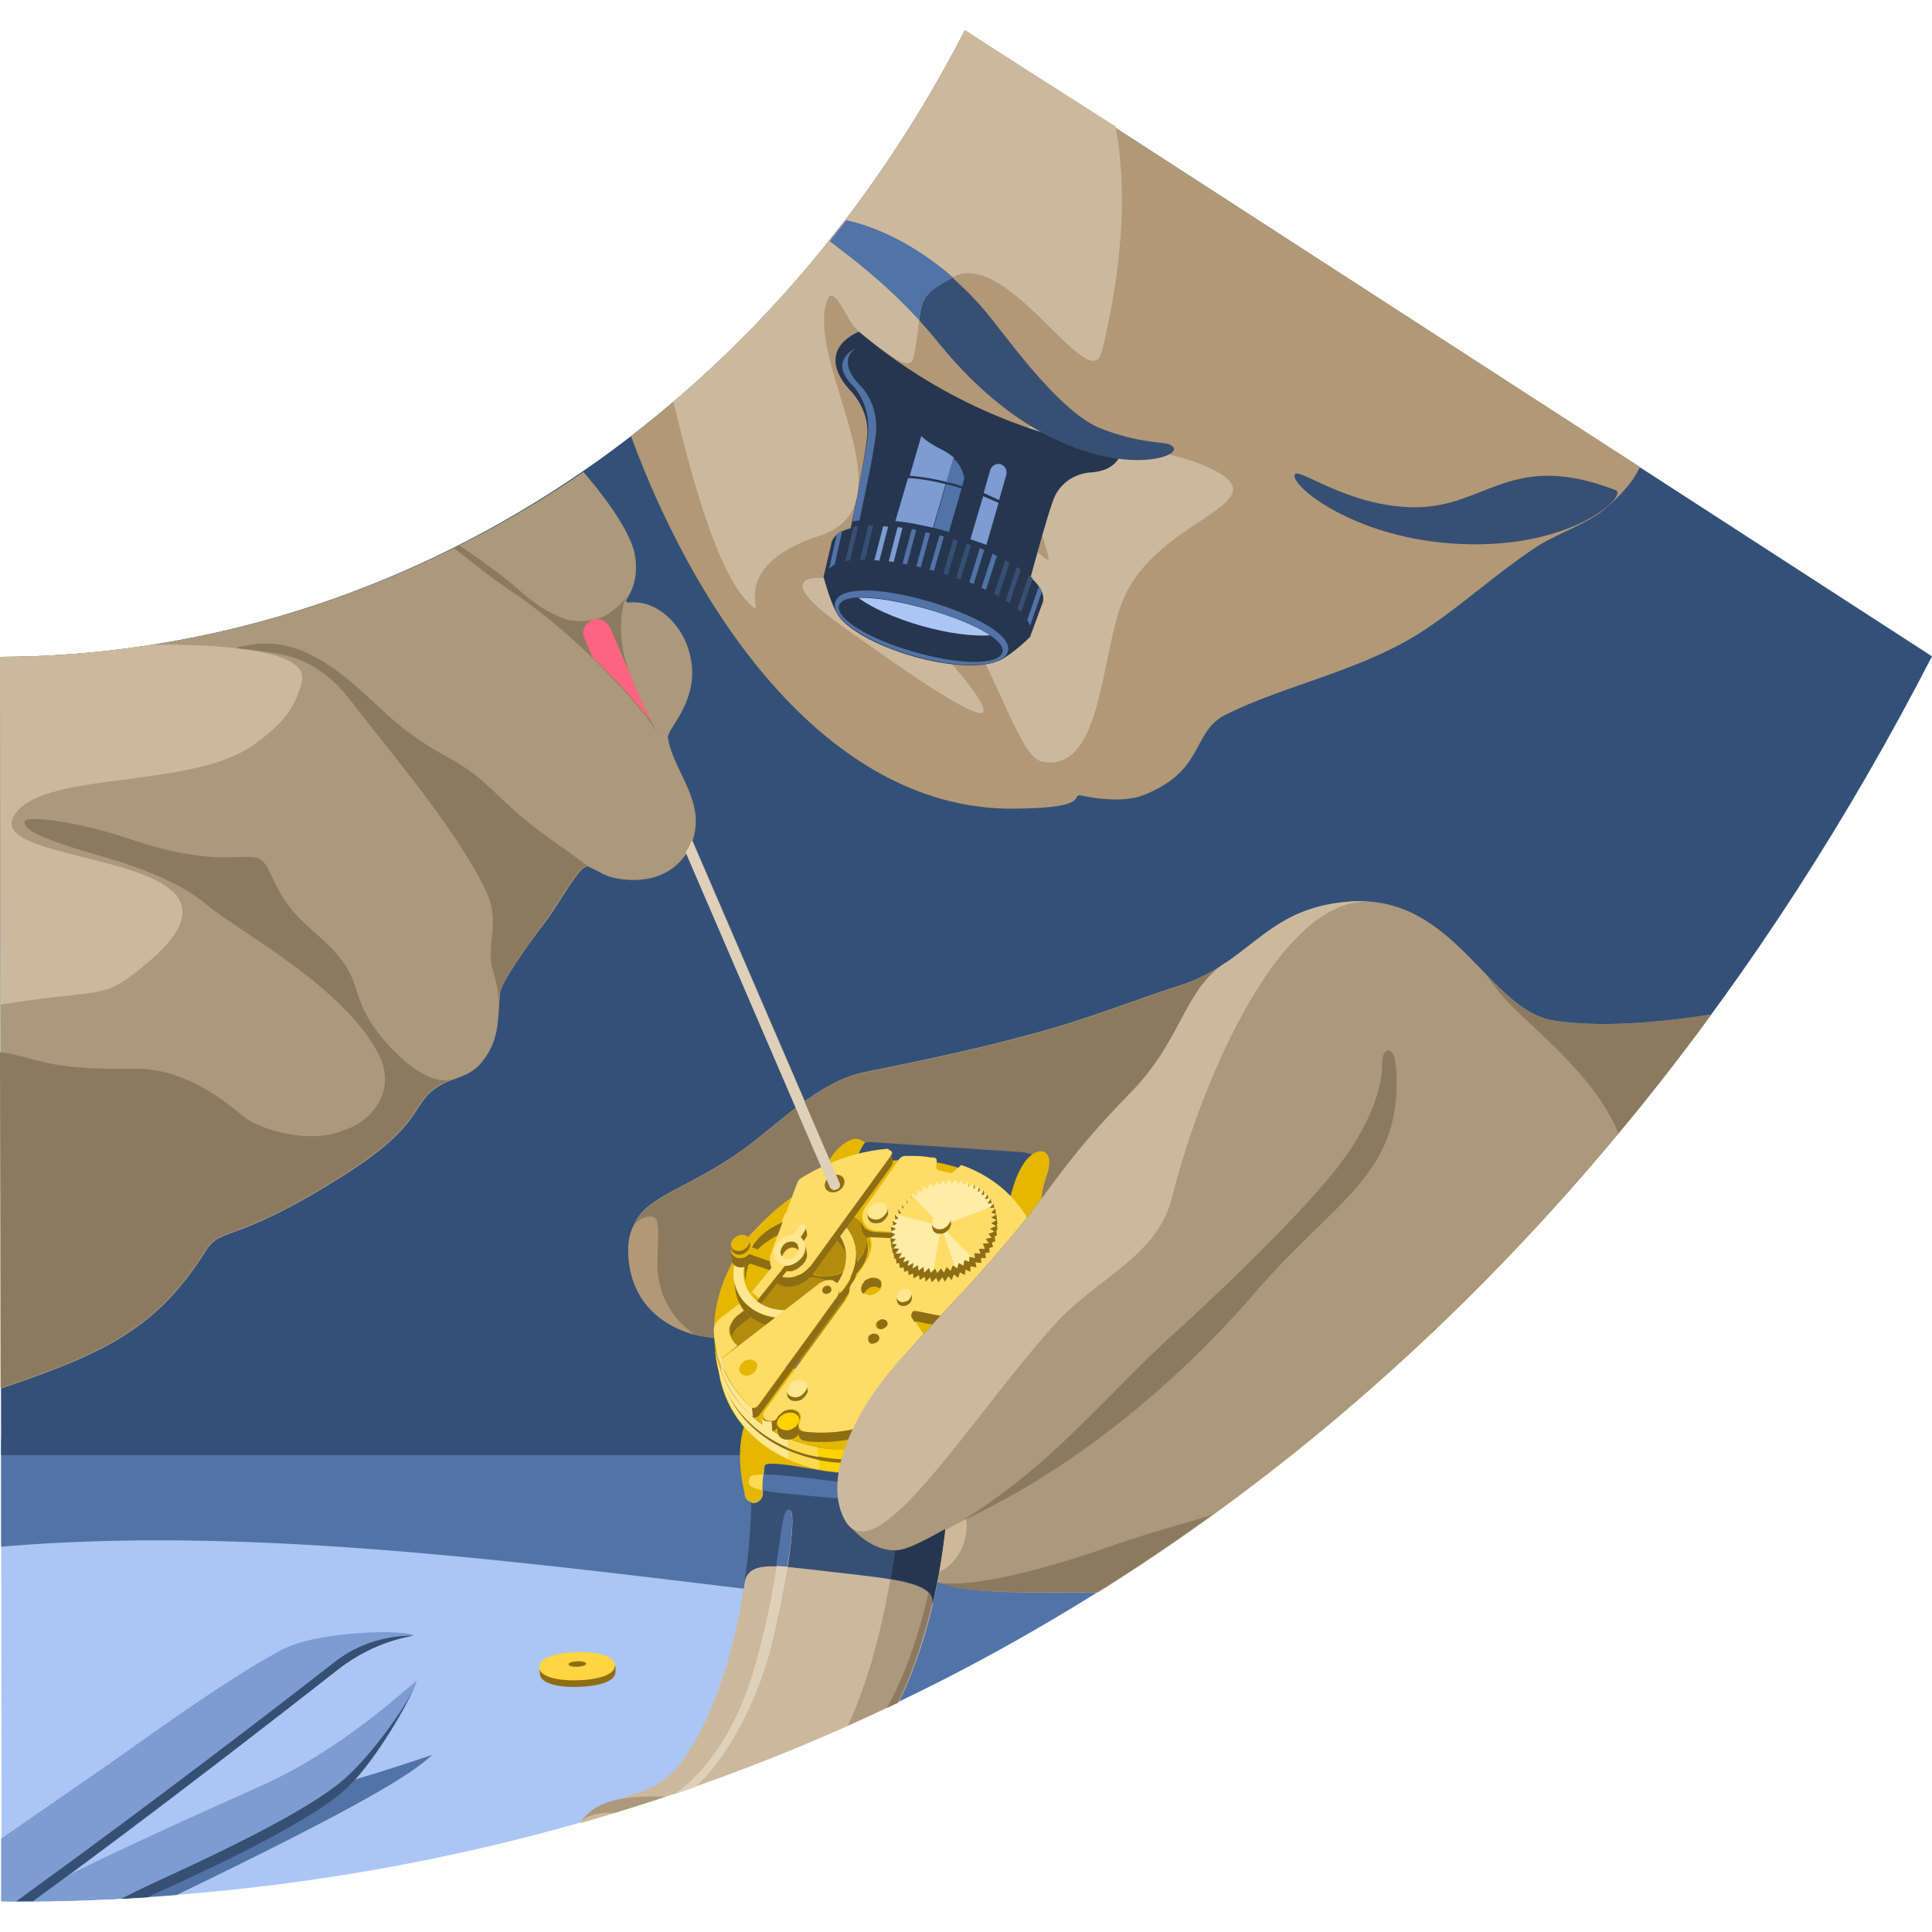 <?xml version="1.0" encoding="UTF-8"?> <svg xmlns="http://www.w3.org/2000/svg" xmlns:xlink="http://www.w3.org/1999/xlink" xmlns:v="https://vecta.io/nano" viewBox="0 0 350 350"><style><![CDATA[.k{enable-background:new}.l{fill:#8d6e15}.m{fill:#5273a6}.n{fill:#384f74}.o{fill:#ccb99d}.p{fill:#e5b700}.q{fill:#ffdc68}.r{fill:#7c9cd2}.s{fill:#ffe790}.t{fill:#ac987a}.u{fill:#b19877}.v{fill:#8b7a60}.w{fill:#cfb89a}.x{fill:#26364f}.y{fill:#7c6f5e}]]></style><path d="M236.4 261.6H.2l.1 82.9c88.6.1 169.5-28.9 236.1-82.9z" fill="#abc6f5"></path><path d="M.2 263.8v16.4c49.1-4.2 102.6 4 155.5 10.1-4.4 3.6-6.9 7.2-10.3 11.8-5.3 7.1-10.9 14-16.9 20.5 16.9-6.1 33.4-13.4 49.2-21.9 17.8-9.6 35-20.7 51.3-33.3l.1-.1a206.26 206.26 0 0 0 7.3-5.8c.1-.1.2-.1.2-.2 1.2-1 2.4-1.9 3.5-2.9L.2 260.7v3.1z" class="m"></path><path d="M350 118.9L174.8 5.5C137.4 78.1 69.7 118.8 0 119l.2 144.6h233.7c46.2-36.8 85.6-85.5 116.1-144.7z" fill="#335078"></path><path d="M281.6 184.9c-11.9-1.7-17.9-22.7-36.6-21.6-15.9 1-18.1 11-31.5 15.3-15 4.8-19.6 8.2-56.8 15.6-8.4 1.7-15.8 9.5-21.9 13.9-13.6 9.8-22.1 8.3-20.7 21 1.1 10.5 15.9 21.6 40.3 4 1.7-1.2 13.4 8.4 10.1 11.9-11.9 12.5-17.8 29-6.7 34.7 4.9 2.5 7.2.5 11.5-1.5 1.9-.9-1.9 7.9.3 8.4 3.7.9 5.2 2.2 25.5 1.9h3.8c42-26.3 79.5-61.5 111.1-104.7-10.5 1.6-20.3 2.3-28.4 1.1z" class="t"></path><path d="M183.7 146.5c15.4-.1 9.4-3 12.6-2.3 2.7.6 7.6 1.1 10.7-.1 11.4-4.4 8.8-11.5 15-14.6 10.9-5.5 25.1-8 36.4-15.6 7-4.7 12.3-9.7 19.6-14.6 3.5-2.4 9.3-4.3 12.5-6.9 3.7-3.1 5.5-5.5 6.6-7.8L174.8 5.5c-15.6 30.3-36.4 55-60.5 73.5 12.9 35 37.2 67.8 69.4 67.5z" class="u"></path><path d="M203.4 108.8c6-14.9 28.9-17.5 16.2-23.8-7.1-3.5-16.4-3.9-31.1-7.7-5.1-1.3-3.5 6.5-1.4 13.8l2.8 9.6c.7 3-4.8-4.8-9.2-5.8-6.7-1.5-14.5 3-10.6 9.6 12.1 20.4 14.5 32.7 18.8 33.5 10.8 1.9 10.4-19 14.5-29.2z" class="o"></path><path d="M292.7 88.8c2.4.9-8.4 11.4-30.4 9.6-17.1-1.4-27.8-9.9-27.8-12.2s9.2 5.7 22 5.7c12.9-.1 17.3-10.4 36.2-3.1z" class="n"></path><path d="M178.1 129c-1.3 1.8-17.9-10.2-23.2-13.9s-10.6-7.7-9.3-9.6c1.3-1.8 9.5-.6 14.8 3.1 5.4 3.7 19 18.6 17.7 20.4z" class="o"></path><path d="M229.1 232.6c-5.7 6.6-26.8 30.1-55.1 43.1-3.8 1.7-2.3-1.9-.6-3.7 8.4-8.9 38.9-33 42.9-39.1 2.2-3.4 17.3-9.2 25.2-18.5 5.9-7 9-16.2 8.9-21.9 0-2.6 2.2-3.3 2.5.9 1.4 19.3-9.3 22.4-23.8 39.2z" class="t"></path><g class="o"><path d="M151.3 215.6c-.4 0-.7-.2-.8-.6l-43.7-101.3a.88.88 0 0 1 .5-1.2.88.88 0 0 1 1.2.5l43.7 101.3a.88.88 0 0 1-.5 1.2c-.2.1-.3.1-.4.1z"></path><path d="M118.3 140.7c-1 0-1.9-.6-2.3-1.5l-10.1-23.4c-.6-1.3 0-2.8 1.3-3.3 1.3-.6 2.8 0 3.3 1.3l10.1 23.4c.6 1.3 0 2.8-1.3 3.3-.4.2-.7.2-1 .2z"></path></g><path d="M138.1 261.6h6.7v5.4h-6.7z" class="w"></path><path d="M.2 251.5l1-.3c18.3-6.2 27.5-10.9 36.1-24.6 2.8-4.5 5.1-1 25.2-13.8 15-9.5 11.7-13 17.3-16.2 2.9-1.7 5.9-1.3 8.5-5.6 2.2-3.6 1.9-6.8 2.3-11.2.2-1.7 4.8-8.4 8.3-12.9 2.8-3.7 6.2-10.5 7.7-9.9 2.6 1.2 3 1.8 5.5 2.2 10.1 1.6 14.9-5.8 13.8-12.3-.8-4.7-4.3-9-4.9-13.3-.2-1.4 5.2-6.2 4.3-13.3-.6-5-3.6-8.7-6.8-10.3-3.8-1.9-6 .2-4.7-1.9 1.1-1.8 1.8-4.3 1.2-7.7-.7-3.6-4.4-9.2-9.3-14.9C73.8 107.3 37.2 118.9 0 119l.2 132.5z" class="t"></path><path d="M189.3 209.7l-3.1 5.9c-.4.7-.9 1.6-1.7 1.8-.6.2-1.3 0-1.9-.4-.5-.4-1-.9-1.4-1.3-1-1.1-2.1-2.2-3.3-3.2 1-.6 1.9-1.4 2.8-2.1.8-.7 1.7-1.4 2.8-1.7 1.4-.4 2.7 0 4.1.3.8.2 1.8.2 2.6.6.3.2.5.4.6.7.1.2.1.4.1.6 0 1.1-.2 2.3-.6 3.3-.3 1-1 2-1.9 2.5-1.1.6-2.4.6-3.7.5" fill="#8e7a5d"></path><path d="M181.9 218.2c.6-2.8 1.9-5.4 3.2-8 .2-.3.4-.7.7-.9.8-.7 2.1-.4 3.2-.1.2.1.4.1.5.3.1.1.1.3 0 .5l-.5 3.6c-.1 1-.3 2-1 2.7-.6.6-1.6.9-2.5 1.2l-2.5.7" class="w"></path><path d="M98.8 166.8c2.8-3.7 6.2-10.5 7.7-9.9-.5-.3-2.9-2.2-6.1-4.4-10-6.9-11.4-11.1-19.1-15.2-8.4-4.6-11.2-8-15.9-12.2-6.8-6.1-12.9-9.4-19.9-8.3-6.2 1-.4.5 5.7 1.8 4.8 1 9.1 3.9 12.7 8.8 5.6 7.4 18.7 22.6 24.1 33.9 2.6 5.4.4 8.8 1 13.3.2 1.2 1.6 4.4 1.3 8.5l.2-3.2c.2-1.8 4.9-8.5 8.3-13.1zm114.7 11.9c-15 4.8-19.6 8.2-56.8 15.6-8.4 1.7-15.8 9.5-21.9 13.9-13.6 9.8-22.1 8.3-20.7 21 1.1 10.5 15.9 21.6 40.3 4 1.7-1.2 13.3 8.3 10.1 11.8l.1-.1c6.1-7.1 10.5-11 19.8-22.1 6.2-7.4 8.5-12.5 20.6-24.9 9.1-9.4 9.5-18.5 17.1-23.5h.1c-2.5 1.6-5.3 3.1-8.7 4.3z" class="v"></path><path d="M119.1 229.6c.4 9.5 8.2 12.6 6.2 12-9-2.7-11.4-9.5-11.5-14.7-.1-4.9 2-6.5 4.1-6.5s1.1 4 1.2 9.2z" class="u"></path><path d="M174 275.7l-4.6 2.5c1.3-.6-.3 4.5-.4 7 .4-.1.8-.3 1.3-.5 3.1-1.5 4.4-4.7 4.7-6.8.2-1.4.2-2.3-.1-2.8-.4.3-.6.4-.9.6z" class="w"></path><path d="M168.4 288.3c.2.3.4.5.5.8 1.4-6.3 2-11.6 2.2-14.3.1-.6.1-1.1.1-1.5v-.3l.2-.1h-.2v-.7l.2-.1h-.2v-.1-.3c-.1-.3-.2-.6-.5-1v.3c.1 1.2-.3 8.4-2.3 17.3z" class="x"></path><path d="M163.4 268c-4.6-.7-8.8-.9-11.7-1.2-8.8-.9-14.2-4-13.9.9 0 .8.2 2.2-.1 3.7-.1.7-1.6-.1-1.5.5.1 3.8-1.2 31.1-12.6 47.1-5.2 7.3-13.1 5.9-16.8 9.5-.6.6-1.2 1.2-1.7 1.8 19.9-5.7 39.2-13 57.7-21.9 7.8-15.7 8.9-34.8 8.9-36.3-.1-2.4-3.7-3.4-8.3-4.1z" class="o"></path><path d="M109.5 326.7c-1.1.5-2.1 1-2.9 1.8-.6.5-1.1 1.1-1.5 1.6.8-.9 2.5-1.7 5.6-1.7h.7l9.2-2.9c-3.3-.2-8 0-11.1 1.2zm53.9-58.7c-.3 4-.7 10.1-2.3 19.2-.5 2.7-2.7 15.2-7.5 25.4l9.1-4.2c7.8-15.7 8.9-34.8 8.9-36.3 0-2.4-3.6-3.4-8.2-4.1z" class="t"></path><path d="M137.8 260.5l-1 5.9 13.5.4-.8-2.5z" class="u"></path><path d="M171.6 272.1c0-2.4-3.5-3.4-8.1-4.1s-8.8-.9-11.7-1.2c-6.7-.7-11.4-2.6-13.2-1.4-.5 2.9-.4 5.2-.4 5.2 0 .9-.7 1.6-1.6 1.7h-.1c-.2 0-.3 0-.4-.1 0 1.9-.2 7.6-1.3 14.8.7-4.3 4.9-3.5 15.3-2.3 11.3 1.3 19.7 1.9 18.8 6.1 2.2-9.8 2.7-17.8 2.7-18.7z" class="n"></path><path d="M162.1 271.1c0 1.5-12.3.2-19.5-.5s-6.9-1.5-6.9-2.4c.1-.9-.1-1.5 7.2-.8s19.2 2.3 19.2 3.7z" class="m"></path><path d="M154.6 208.3l.9-.7c.7-.5 1.5-.7 2.3-.7l27 1.8c1.4.1 2.7.5 3.9 1.2l-.2 2.9-5.2 5.8-30.2-3.7 1.5-6.6z" class="n"></path><path d="M148 215.8l1.3-3.8c2.2-5.2 5.5-5.7 5.5-5.7.7 0 1.4.2 1.9.7h0s-1.9 2.3-1.5 4.9c.4 2.7-7.2 3.9-7.2 3.9zm34.6 3.2s1.3-8.8 5.2-10.3c1.1-.5 3.3.1 1.8 4.3-.7 2-1.1 4.2-1.1 6.4l-.6 3.1-5.3-3.5z" class="p"></path><path d="M139.7 298.3c3.4-14 4.6-24.5 3.4-24.7-2.1-.3-.9 9.3-6.5 28.8-3.5 12.1-9.8 19.7-14.6 22.7 1.3-.4 2.6-.9 3.9-1.3 6-5.3 11.5-16.2 13.8-25.5z" fill="#dfd0ba"></path><path d="M119 132.5c.1.2.3.5.6.9h0c-.1-.1-.1-.2-.2-.3-1.9-3-3-5.4-4.6-9.3-1.3-3.1-2.2-5.9-2.3-9.4-.1-3 .4-5 .8-5.9.1-.2.2-.3.2-.4-.8 1.3-2.7 2.8-4 3.5-2.1 1.1-5.4 1.1-7 .6-5.9-2.2-7.5-4.9-12.4-8.5-2.2-1.7-4.6-3.3-6.9-4.9-.3.2-.7.3-1 .5 2.5 1.8 5.4 4.4 10.1 7.6 12 7.9 23.2 20.3 26.7 25.6z" class="v"></path><path d="M143 273.5c-1.2-.2-1.3 3.2-2.4 10.2.6 0 1.3.1 2 .1 1.1-6.2 1.2-10.2.4-10.3z" class="m"></path><path d="M136.5 272.2a1.58 1.58 0 0 1-1.6-1.6c0-.3-2.2-8 .5-13.7.4-.8 3.4-.3 4.2.1.6.3 3.6 3.3 5.3 5.4.8.9 9.4 4.4 7.3 4.3-.8 0-1.9-.1-4.3-.5-3.8-.6-9.3-1.6-9.5-.6-.4 2.9-.3 4.8-.3 4.9 0 .9-.6 1.7-1.6 1.7z" class="p"></path><path d="M135.7 268.2c-.1.6-.3 1.2 2.4 1.8 0-.6 0-1.6.2-2.9-2.6 0-2.5.5-2.6 1.1z" fill="#ffd951"></path><path d="M162.4 258.7c3-2.8 5.7-5.1 5.1-5.7-.5-.6-3.4 1.2-6.4 4s-5 5.5-4.5 6.1 2.8-1.6 5.8-4.4z" fill="#e1cfb4"></path><path d="M116 126.5l-.6-1.5-4.9-11.3c-.6-1.3-2-1.9-3.3-1.3s-1.9 2-1.3 3.3l1.4 3.3c4.6 4.4 8.3 8.7 10.6 11.7l-1.9-4.2z" fill="#fc6481"></path><path d="M156 88.6c1.1-1.4 3.4-1.9 5.3-2.1.5 0 1-.1 1.5-.1 3 0 6.6.6 10.4 1.7 7.5 2.1 12.9 5.4 14.4 8.4l.1-.1c.1-.1.2-.1.3-.2-1.8-3.5-8.2-6.7-14.6-8.5-4.5-1.3-8.8-1.9-12.1-1.6-2.7.2-4.6 1-5.6 2.2l.3.3z" fill="#ffd541"></path><path d="M155.6 60.1s-8.2 3-1.8 10.4c0 0 3.8 3.5 3.3 8.5-.4 3.8-2.1 12.5-3 16.7-1.9.5-3.1 1.3-3.5 2.7v.1h0l-1.4 6s1.1 4.3 2.4 6.6h0c1.5 2.7 6.9 5.8 13.8 7.8 6.6 1.9 12.7 2.1 15.5.8h0 .1c.1 0 .1-.1.2-.1 2.5-1.3 5.4-4.2 5.4-4.2h0 0c0-.1.1-.3.1-.4v.2c0 .1 0 .1-.1.2l2.2-6c0-.1 0-.1.1-.2.4-1.5-.4-3-2.2-4.6 1.2-4.4 3-11 4.1-14 1.8-4.8 6.6-5 6.6-5 5.7-.3 5.8-4.2 5.8-4.2s-24.2-1.6-47.6-21.3z" class="x"></path><path d="M155.5 108.3c2.4 1.8 6.6 3.7 11.5 5.1s9.4 1.9 12.4 1.7c-2.5-1.7-6.7-3.4-11.6-4.8-5-1.4-9.4-2.1-12.3-2z" fill="#abc6f5"></path><path d="M168.1 108.9c-8.6-2.5-16-2.7-16.8.2s5.5 7.2 14.2 9.7c8.6 2.5 16.3 2.1 17.1-.8s-5.9-6.6-14.5-9.1zm13.5 9.3c-.7 2.3-7.8 2.3-16-.1-8.2-2.3-14.3-6.1-13.6-8.4s7.5-1.8 15.7.5c8.2 2.4 14.6 5.7 13.9 8z" class="m"></path><path d="M171.5 87.3l1.3-4.4c-.7-.6-1.5-1.1-2.3-1.5-1.6-.8-2.8-1.6-3.6-2.4l-2.1 7.2c1.9.1 4.2.5 6.7 1.1z" class="r"></path><path d="M173.4 87.8l.9.3.4-1.5c-.3-1.5-1-2.7-2-3.6l-1.3 4.4c.7 0 1.3.2 2 .4z" class="m"></path><path d="M181 90.6l1.3-4.6c.2-.8-.2-1.6-1-1.9h0c-.8-.2-1.6.2-1.9 1l-1.2 4.2 2.8 1.3z" class="r"></path><path d="M173.2 104.7l.8.3 1.9-6.2-.8-.3-1.9 6.2z" class="n"></path><path d="M177.8 106.5c.3.1.5.2.8.4l2-6.2c-.3-.1-.5-.2-.8-.4l-2 6.2zm-9.4-3.3c.3.1.5.1.8.2l1.8-6.2c-.3-.1-.6-.2-.8-.2l-1.8 6.2z" class="m"></path><path d="M170.9 103.9l.8.3 1.8-6.2-.8-.3-1.8 6.2zm14.1 7l2.1-6.1c-.2-.2-.4-.4-.7-.6l-2.1 6.1c.2.2.5.4.7.6zm-4.9-3.3c.3.1.5.3.8.4l2-6.1c-.2-.1-.5-.3-.8-.4l-2 6.1zm2.1 1.2c.3.2.5.3.7.5l2-6.1c-.2-.2-.5-.3-.7-.5l-2 6.1z" class="n"></path><path d="M175.6 105.5l.8.3 1.9-6.2-.8-.3-1.9 6.2z" class="m"></path><path d="M155.8 101.4h.9l1.5-6.2h-.9l-1.5 6.2z" class="n"></path><path d="M150.2 103c.3-.2.6-.5 1-.7l1.4-6.2c-.4.2-.7.4-1 .7l-1.4 6.2z" class="m"></path><path d="M153.1 101.7c.3-.1.6-.1.9-.2l1.5-6.2c-.3 0-.6.1-.9.2l-1.5 6.2z" class="n"></path><path d="M188.2 106.2l-2.1 6.1c.2.4.4.7.5 1.1l2.1-6.1c0-.4-.2-.7-.5-1.1zm-24.7-4.1c.3.1.6.1.8.2L166 96c-.3-.1-.6-.1-.8-.2l-1.7 6.3zm2.5.5c.3.1.6.1.8.2l1.7-6.2c-.3-.1-.6-.1-.8-.2l-1.7 6.2z" class="m"></path><path d="M161 101.7c.3 0 .6.1.9.1l1.6-6.2c-.3 0-.6-.1-.9-.1l-1.6 6.2zm-2.6-.2c.3 0 .6 0 .9.1l1.6-6.2c-.3 0-.6 0-.9-.1l-1.6 6.2z" class="r"></path><path d="M157.2 79.2c-.5 3.4-1.9 10.9-2.8 15.3.4-.1.8-.2 1.3-.2.9-4.4 2.5-11.7 2.9-15.1.9-6.1-2.9-9.5-2.9-9.5-4.3-4.5-.7-6.6-.7-6.6s-4.9 2.1-.7 6.6c0-.1 3.7 3.4 2.9 9.5z" class="m"></path><path d="M169 95.6l2.3-7.9c-2.4-.6-4.7-1-6.8-1.1l-2.3 7.8c2.3.2 4.6.7 6.8 1.2z" class="r"></path><path d="M171.7 96.3c.1 0 .1 0 .2.1l2.3-7.9-.9-.3c-.6-.2-1.3-.3-1.9-.5l-2.3 7.9 2.6.7z" class="m"></path><path d="M178.7 98.7l2.2-7.6-2.8-1.2-2.3 7.8 2.9 1z" class="r"></path><path d="M170.3 270.1c.2.3.3.7.3 1.1 0 1.5-1.1 22.1-9.9 38.2.6-.3 1.3-.6 1.9-.9 7.8-15.7 8.9-34.8 8.9-36.3.1-.9-.4-1.5-1.2-2.1z" class="v"></path><g class="k"><path d="M189.1 231.5l.2 1.7c.4 3.3 0 6.8-1.2 10.4-4.9 14.4-21.4 24.6-37.1 22.9-11.9-1.3-19.7-9-20.9-18.9l-.2-1.7c1.1 9.8 9 17.5 20.9 18.9 15.6 1.7 32.2-8.6 37.1-22.9 1.2-3.6 1.6-7.1 1.2-10.4z" class="u"></path><path d="M168.2 212.7c15.8 1.8 24.6 14.9 19.7 29.3s-21.4 24.6-37.1 22.9c-15.8-1.8-24.6-14.9-19.7-29.3s21.5-24.6 37.1-22.9z" class="l"></path><path d="M167.8 210.3c15.8 1.8 24.6 14.9 19.7 29.3s-21.4 24.6-37.1 22.9c-15.8-1.8-24.6-14.9-19.7-29.3 4.8-14.3 21.4-24.5 37.1-22.9z" class="p"></path></g><path d="M157.2 225.6l-.2-1.7c.1.7 0 1.5-.3 2.3l-.3.8-1 1.5-1.2 1.1c-.5.4-1 .7-1.6.9-1.2.6-2.6.8-4 .7-2.6-.3-4.3-2-4.6-4.1l.2 1.7c.3 2.2 2 3.8 4.6 4.1 1.4.1 2.7-.1 4-.7l1.6-.9c.4-.3.9-.7 1.2-1.1.4-.5.7-.9 1-1.5.1-.2.2-.5.3-.8.3-.8.4-1.6.3-2.3z" class="l"></path><path d="M152.4 219.7c3.5.4 5.4 3.2 4.3 6.4-1.1 3.1-4.7 5.4-8.1 5-3.5-.4-5.4-3.2-4.3-6.4 1.1-3.1 4.7-5.3 8.1-5z" fill="#b38c0e" class="k"></path><g class="k"><g fill="#b38c0e"><path d="M147.6 231.4c4.5.5 7 4.3 5.6 8.4s-6.1 7.1-10.6 6.6-7-4.3-5.6-8.4 6.1-7 10.6-6.6z"></path><path d="M142.4 231.3c4.5.5 7 4.3 5.6 8.4s-6.1 7.1-10.6 6.6-7.2-2.3-5.8-6.5c.8-2.3 2.6-3.1 4.9-4.3 1.7-.9 4-4.4 5.9-4.2z"></path></g><g class="k"><defs><path id="A" d="M153.9 236.7l.2 1.7c.1.9 0 1.9-.3 3-1.4 4.1-6.1 7.1-10.6 6.6-3.4-.4-5.7-2.6-6-5.4l-.2-1.7c.3 2.8 2.6 5 6 5.4 4.5.5 9.2-2.5 10.6-6.6.3-1.1.5-2.1.3-3z"></path><path id="B" d="M145 250c1 .1 1.5.9 1.2 1.8s-1.3 1.5-2.2 1.4c-1-.1-1.5-.9-1.2-1.8s1.3-1.5 2.2-1.4z"></path><path id="C" d="M136 246.3c.9.1 1.4.8 1.1 1.6s-1.2 1.4-2 1.3c-.9-.1-1.4-.8-1.1-1.6s1.2-1.4 2-1.3z"></path><path id="D" d="M144.6 258.4c0-.2 0-.4.1-.7 0-.1 0-.1.1-.2 0-.1.1-.2.1-.3v-.4c0 .2 0 .5-.1.7 0 .1-.1.2-.1.2-.1.2-.2.3-.3.5-.1.1-.2.3-.4.4s-.3.2-.5.3c-.4.2-.9.3-1.3.2-.8-.1-1.4-.6-1.5-1.3l.2 1.7c.1.7.6 1.2 1.5 1.3.4 0 .9 0 1.3-.2.2-.1.4-.2.5-.3s.3-.2.4-.4c.1-.1.2-.2.2-.3l-.2-1.2z"></path></defs><clipPath id="E"><use xlink:href="#A"></use></clipPath><g clip-path="url(#E)"><path d="M153.9 236.7l.2 1.7c.1.9 0 1.9-.3 3-.1.3-.3.7-.4 1l-.2-1.7c.2-.3.3-.7.4-1 .3-1.1.5-2.1.3-3" fill="#554938"></path><path d="M153.2 240.7l.2 1.7c-.3.7-.8 1.3-1.3 1.9l-.2-1.7c.5-.6.9-1.2 1.3-1.9" fill="#544737"></path><path d="M151.9 242.6l.2 1.7c-.5.5-1 1.1-1.6 1.5l-.2-1.7c.6-.5 1.1-1 1.6-1.5" fill="#504434"></path><path d="M150.3 244.1l.2 1.7c-.6.5-1.3.9-2.1 1.2l-.2-1.7c.7-.3 1.5-.7 2.1-1.2" fill="#4d4232"></path><path d="M148.2 245.3l.2 1.7c-1.6.7-3.5 1.1-5.2.9-3.4-.4-5.7-2.6-6-5.4l-.2-1.7c.3 2.8 2.6 5 6 5.4a9.45 9.45 0 0 0 5.2-.9" fill="#8e7a5d"></path></g></g><path d="M147.2 219.3c5.9.7 9.2 5.5 7.3 10.9-1.8 5.3-8 9.2-13.8 8.5-5.9-.7-9.2-5.5-7.3-10.9 1.8-5.2 8-9.1 13.8-8.5zm5.7 10.8c1.5-4.5-1.2-8.7-6.1-9.2-5-.5-10.2 2.7-11.7 7.2s1.2 8.7 6.2 9.2c4.9.5 10.1-2.7 11.6-7.2" class="s"></path></g><path d="M155.2 228.1l-.2-1.7c.1 1.2 0 2.5-.4 3.9-.1.4-.3.9-.5 1.3-.4.9-1 1.7-1.7 2.5-.6.7-1.3 1.4-2.1 1.9h0c-.8.6-1.8 1.2-2.7 1.6h0c-2.1 1-4.5 1.4-6.8 1.2-4.4-.5-7.4-3.4-7.8-7l.2 1.7c.4 3.7 3.4 6.5 7.8 7 2.3.2 4.7-.2 6.8-1.2h0c1-.4 1.9-1 2.7-1.6h0c.8-.6 1.5-1.2 2.1-1.9.7-.8 1.2-1.6 1.7-2.5.2-.4.4-.9.5-1.3.4-1.4.6-2.7.4-3.9zm-19.5.6c.4-.8.8-1.5 1.4-2.1.5-.6 1.1-1.2 1.8-1.6a17.61 17.61 0 0 1 2.3-1.4c1.8-.8 3.8-1.2 5.8-1 3.3.4 5.7 2.4 6.4 5.1v-.9h0c0-.2-.1-.5-.1-.7 0-.1 0-.1-.1-.2 0-.2-.1-.3-.1-.5 0-.1 0-.1-.1-.2l-.3-.6-.3-.6c0-.1-.1-.1-.1-.2-.1-.1-.2-.3-.3-.4 0-.1-.1-.1-.1-.2-.1-.2-.3-.3-.5-.5s-.3-.3-.5-.4c-.1 0-.1-.1-.2-.1-.1-.1-.3-.2-.4-.3-.1 0-.1-.1-.2-.1-.2-.1-.4-.2-.7-.3-.2-.1-.5-.2-.7-.3-.1 0-.1 0-.2-.1-.2-.1-.4-.1-.6-.1-.1 0-.2 0-.2-.1-.3-.1-.5-.1-.8-.1s-.6 0-.9-.1h-.3-.6-.3c-.2 0-.4 0-.6.1h-.3c-.3 0-.6.1-.8.2-.3.1-.5.1-.8.2-.1 0-.2.1-.3.1-.2.1-.4.1-.6.2-.1 0-.2.1-.3.1l-.6.3s-.1 0-.1.1c-.2.1-.5.3-.7.4-.1 0-.1.1-.2.1-.2.1-.4.2-.5.4-.1 0-.1.1-.2.1-.2.2-.4.3-.6.5l-.1.1c-.2.2-.4.3-.5.5l-.1.1c-.2.2-.4.4-.5.6l-.1.1c-.1.2-.3.3-.4.5 0 .1-.1.1-.1.2-.2.2-.3.4-.4.7v.1c-.1.2-.2.4-.3.7 0 .1-.1.1-.1.2-.1.2-.2.5-.3.7s-.1.4-.2.6c0 .1 0 .1-.1.2v.2c0 .2-.1.4-.1.6v.1.7.7c0 .3.1.6.2.9 0-.8.1-1.6.4-2.4-.1-.2 0-.5.2-.9z" class="l"></path><g class="k"><path d="M136.2 244.5l.2 1.7-.9 2.3-.2-1.8z" fill="#7f7160"></path><g class="k"><defs><path id="F" d="M129.7 243.6l-.2-1.7c.2 1.7.8 4.4 2.2 5.5a.76.76 0 0 0 .4.2c.7.1 1.4-.7 2.4-.7h.8l.2 1.7h-.8c-1 0-1.7.8-2.4.7a.76.76 0 0 1-.4-.2c-1.4-1.1-2-3.8-2.2-5.5z"></path></defs><clipPath id="G"><use xlink:href="#F"></use></clipPath><g clip-path="url(#G)"><path d="M135.3 246.7l.2 1.7h-.8c-.4 0-.8.1-1.1.3l-.2-1.7c.3-.1.7-.3 1.1-.3a1.1 1.1 0 0 0 .8 0" fill="#6d6051"></path><path d="M133.4 247l.2 1.7-.6.3-.2-1.7.6-.3" fill="#716454"></path><path d="M132.8 247.3l.2 1.7c-.2.1-.5.2-.7.2a.76.76 0 0 1-.4-.2c-1.4-1.1-2-3.8-2.2-5.5l-.2-1.7c.2 1.7.8 4.4 2.2 5.5a.76.76 0 0 0 .4.2c.3 0 .5-.1.7-.2" fill="#efe7da"></path></g></g><g class="k"><defs><path id="H" d="M136.3 225.7l.2 1.7v.2l-.2-1.7c0 0 0-.1 0-.2z"></path></defs><clipPath id="I"><use xlink:href="#H"></use></clipPath><g clip-path="url(#I)" class="y"><path d="M136.3 225.7l.2 1.7v.2l-.2-1.7c0 0 0-.1 0-.2"></path></g></g><path d="M135 224.5c.9.1 1.4.7 1.3 1.5l4.4 1.5-.6 1.2-4.4-1.5c-.5.5-1.2.7-1.9.7-1-.1-1.6-1-1.3-1.9.4-1 1.4-1.6 2.5-1.5z" class="p"></path><path d="M140.7 227.5l.2 1.7-.6 1.3-.2-1.8z" fill="#7f715e"></path><path d="M151.3 232.2c.9.6 1.1 1.8.3 2.8l-14.2 19.5c-.2.3-.7.5-1 .5-.2 0-.3-.1-.4-.2-2.4-2.2-4.2-4.9-5.3-8-.1-.3 0-.7.4-.9l17.2-13.3c.7-.5 1.5-.8 2.3-.7.1 0 .4.1.7.3zm-.8 1.5c.1-.4-.1-.8-.5-.8s-.9.2-1 .6.1.8.5.8a.89.89 0 0 0 1-.6" class="q"></path><g class="k"><defs><path id="J" d="M169.4 210.2l.2 1.7v.1l-.2-1.7c0 0 0-.1 0-.1z"></path></defs><clipPath id="K"><use xlink:href="#J"></use></clipPath><g clip-path="url(#K)" class="y"><path d="M169.4 210.2l.2 1.7v.1l-.2-1.7c0 0 0-.1 0-.1"></path></g></g><path d="M169.4 210.3l.2 1.8-.2 1-.2-1.7z" class="l"></path><g class="k"><defs><path id="L" d="M169.4 213.3l-.2-1.7v-.1l.2 1.7c0 0 0 0 0 .1z"></path></defs><clipPath id="M"><use xlink:href="#L"></use></clipPath><g clip-path="url(#M)" class="y"><path d="M169.2 211.4l.2 1.7v.1l-.2-1.7v-.1"></path></g></g><g class="k"><defs><path id="N" d="M157.5 224.9l.2 1.7c0-.3-.1-.6-.2-.9l-.2-1.7c.1.3.1.6.2.9z"></path></defs><clipPath id="O"><use xlink:href="#N"></use></clipPath><g clip-path="url(#O)" class="l"><path d="M157.5 224.9l.2 1.7c0-.3-.1-.6-.2-.9l-.2-1.7c.1.3.1.6.2.9"></path></g></g><path d="M174.3 211.1c11.6 4.2 17.3 15.5 13.1 27.8a12.59 12.59 0 0 0-.3 1c-.4 1-1.5 1.6-2.5 1.5l-18.6-3.8c-.5-.1-1 .5-.8.9l6.4 9.7c.2.6 0 1.3-.5 1.7-9.6 8.8-18.6 10.1-24.8 9.5-.2 0-.3 0-.5-.1-.9-.1-1.3-.9-.9-1.7 0-.1 0-.1.1-.2.4-1.1-.3-2-1.4-2.1h-.4c-.9.1-1.7.6-2.1 1.3-.3.6-1 1-1.6.9-.1 0-.3 0-.4-.1-.1 0-.1-.1-.2-.1-.7-.3-.8-1.1-.3-1.8l14.8-20.3c.4-.5.5-1.1.5-1.6 0-.3.1-.6.3-.9l2.8-4.3c.9-1.5 1.1-3.1.6-4.5l14.7.7.5-.9-13.8-.7h-.2c-1.1-.1-1.9-.7-2.3-1.5-.5-.9-.3-2.1.4-3l6-8.5c.3-.4.7-.6 1.2-.6 1.3 0 2.7 0 4 .2.4.1.8.1 1.1.1s.5.3.5.6l-.1 1.1c0 .3.2.5.4.6l2.1.5c.2 0 .4 0 .5-.1l1.4-1.2c-.1-.1.1-.1.3-.1zm-16.9 23.5h.4c.7-.1 1.3-.5 1.7-1 .6-1 .1-2-1-2.1h-.4c-.7.1-1.3.5-1.7 1-.6 1 0 2 1 2.1m1.7 8.4c.4-.5.1-1.2-.5-1.2-.4 0-.8.2-1.1.5-.4.5-.1 1.2.5 1.2.4-.1.8-.2 1.1-.5m1.3-2.7c.4-.5.1-1.2-.5-1.2-.4 0-.8.2-1.1.5-.4.5-.1 1.2.5 1.2.5 0 .9-.2 1.1-.5" class="q"></path><g class="s"><use xlink:href="#B"></use><use xlink:href="#B" x="14.5" y="-32.2"></use></g><use xlink:href="#C" class="p"></use><path d="M164.2 233.5c.7.1 1.1.7.9 1.3-.2.7-1 1.1-1.7 1.1-.7-.1-1.1-.7-.9-1.3a1.63 1.63 0 0 1 1.7-1.1z" class="s"></path></g><path d="M130.9 245.9l2.7-2.1-.6-.6c-1.2-1.7-1.5-3.1.9-5l.9-.7-.9-1.3-3.4 2.6c-.7.6-1.2 1.3-1.2 2.1 0 1 .3 3.5 1.3 5.2.2-.1.2-.2.3-.2z" class="q"></path><g class="l"><path d="M188.8 230.2l-.2-1.7v.2c0 .3 0 .5.1.8v.4.9.2 1.2.3c0 .3 0 .6-.1.9 0 .1 0 .3-.1.4 0 .3-.1.5-.1.8 0 .2-.1.3-.1.5 0 .3-.1.5-.2.8 0 .2-.1.3-.1.5-.1.3-.1.6-.2.9 0 .1-.1.3-.1.4-.1.4-.2.8-.4 1.3l-.3 1h0c0 .1 0 .1-.1.2 0 0 0 .1-.1.1v.1c-.1.1-.1.2-.2.3l-.3.3c-.1 0-.1.1-.2.1-.1.1-.2.1-.3.1h-.1c-.1 0-.2.1-.2.1h-.1-.2-.1-.4l-10.2-2.1-8.5-1.7h-.2-.1-.1-.1s-.1 0-.1.1c0 0-.1 0-.1.1l-.1.1v.1s0 .1-.1.1v.1.1.1.1.2l.6.9c.1-.1.3-.1.4-.1l18.6 3.8c.4 0 .8 0 1.2-.2.2-.1.3-.2.5-.3.1-.1.3-.2.4-.4.1-.1.2-.3.3-.5 0-.1.1-.1.1-.2l.3-1c1.3-3.6 1.7-7.1 1.3-10.4zm-29.5 9c-.1 0-.1.1-.2.1l-.2.2h0c0 .1-.1.1-.1.2v.1.1.2c0 .3.3.6.7.7.4 0 .8-.2 1.1-.5.2-.2.2-.4.2-.6 0-.1 0-.1-.1-.2v-.1l-.1-.1-.1-.1-.1-.1h-.1c-.1 0-.2-.1-.3-.1h-.3-.1c-.2.2-.3.2-.3.2zm-1.3 4.2c.4 0 .9-.2 1.1-.5.2-.2.2-.4.2-.6 0-.1 0-.1-.1-.2v-.1l-.1-.1-.1-.1-.1-.1h-.1c-.1 0-.2-.1-.3-.1h0-.3-.1c-.1 0-.1 0-.2.1-.1 0-.1.1-.2.1h-.1l-.2.2c0 .1-.1.1-.1.2v.1.1.2h0c0 .5.3.8.7.8zm-11.7 8.4l-.1-.7c0 .2 0 .4-.1.6 0 .1 0 .1-.1.2s-.2.3-.3.4l-.3.3c-.1.1-.3.2-.4.3-.4.2-.8.3-1.2.2-.7-.1-1.2-.5-1.3-1.1l.1.7a1.3 1.3 0 0 0 1.3 1.1c.4 0 .8 0 1.2-.2a1.38 1.38 0 0 0 .4-.3l.3-.3c.1-.1.2-.3.3-.4 0-.1 0-.1.1-.2.1-.2.2-.4.1-.6z"></path><path d="M138.8 259.1c.1 0 .1.1.2.1.1.1.2.1.4.1.3 0 .6 0 .8-.1.1-.1.2-.1.3-.2l.3-.3c.1-.1.1-.2.2-.3s.2-.3.3-.4l.4-.4c.2-.1.3-.2.5-.3.3-.1.6-.2.9-.2h.4c.5.1.9.3 1.2.6 0-.1 0-.1.1-.2.1-.3.1-.5.1-.8 0-.1 0-.2-.1-.3v-.1c0-.1-.1-.1-.1-.2v-.1c-.1-.1-.1-.2-.2-.2-.1-.1-.2-.1-.3-.2h-.1c-.1 0-.2-.1-.2-.1h-.1c-.1 0-.2-.1-.4-.1h-.1-.3c-.1 0-.3 0-.4.1h-.1c-.1 0-.2.1-.4.1 0 0-.1 0-.1.1-.1 0-.1.1-.2.1 0 0-.1 0-.1.1l-.1.1a1.38 1.38 0 0 1-.4.3l-.1.1c-.1.1-.2.2-.2.3-.1.1-.1.2-.2.3l-.2.2c-.1.1-.2.1-.3.2h-.1-.1-.1-.1-.1-.1-.2c-.1 0-.3 0-.4-.1h-.1-.1 0c-.1 0-.2-.1-.2-.1l-.1-.1-.1-.1s0-.1-.1-.1l-.1-.1v-.1-.1l.2 1.7c-.2.3 0 .7.4.8zm18-25.2l.3-.3c.1-.1.3-.2.4-.3.2-.1.5-.2.7-.2h.4c.3 0 .6.2.8.3.2-.3.3-.7.2-1v-.1-.1c0-.1 0-.1-.1-.2l-.1-.1-.1-.1s-.1-.1-.2-.1-.1-.1-.2-.1h-.1s-.1 0-.2-.1h-.1-.2-.4 0c-.1 0-.2 0-.3.1h-.1c-.1 0-.2.1-.3.1-.1.1-.3.1-.4.2l-.3.3v.1c-.1.1-.1.2-.2.2h0c0 .1-.1.1-.1.2s0 .1-.1.2v.1c0 .1 0 .1-.1.2v.2.1.1c0 .3.2.6.4.8.3-.3.4-.4.4-.5zm8.4 1.2l-.1-.7c0 .1 0 .3-.1.5v.1c-.1.1-.1.2-.2.3l-.2.2c-.1.1-.2.2-.3.2-.3.1-.6.2-.9.2-.5-.1-.9-.4-1-.9l.1.7c.1.5.4.8 1 .9.3 0 .6 0 .9-.2.1-.1.2-.1.3-.2l.2-.2c.1-.1.1-.2.2-.3v-.1c.1-.2.1-.4.1-.5zm-8.9-11.8c.2.5.6.8 1 1.1 0-.1-.1-.2-.1-.3l14.7.7.5-.9-13.8-.7h-.1-.1c-.5-.1-1-.2-1.4-.5-.2-.1-.4-.3-.5-.4-.2-.2-.3-.4-.4-.6-.1-.1-.1-.2-.1-.4v-.1c0-.1 0-.2-.1-.3l.2 1.7c0 .1.1.4.2.7z"></path></g><g class="k"><g class="l"><path d="M175.4 214l.2 1.7v1l-.2-1.7zm1.1.4l.2 1.7-.2 1-.2-1.7zm-11.2 2.9l.2 1.7-.2-.9-.2-1.8zm12.1-2.4l.2 1.7-.3 1-.2-1.7zm-12.9 3.1l.2 1.8-.3-.9-.2-1.8zm13.7-2.5l.2 1.8-.4.9-.2-1.7zm-14.4 3.4l.2 1.7-.4-.8-.2-1.7zm15.1-2.6l.3 1.7-.6.9-.2-1.7z"></path><path d="M163.3 219.8l.2 1.7-.6-.7-.2-1.8zm16.2-2.7l.2 1.7-.6.9-.2-1.7z"></path><path d="M162.8 220.7l.2 1.7-.7-.6-.2-1.8zM180 218l.2 1.7-.7.9-.2-1.8z"></path><path d="M162.5 221.7l.2 1.7-.8-.6-.2-1.7zm17.8-2.8l.2 1.8-.8.7-.2-1.7z"></path><path d="M162.3 222.6l.2 1.8-.9-.5-.2-1.7z"></path><path d="M162.2 223.6l.2 1.7-.9-.3-.2-1.8z"></path><path d="M162.3 224.5l.2 1.7-1-.2-.2-1.7z"></path><path d="M162.5 225.4l.2 1.7-1-.1-.2-1.7z"></path></g><path d="M179.3 222.6l.8.5-1.1.4.6.7-1.1.2.6.8-1.1.1.4.9h-1.1l.3.9-1.1-.1.1.9-1-.2v.9l-.9-.3-.2 1-.8-.5-.3 1-.8-.6-.4 1-.7-.7-.5 1-.5-.8-.7.9-.4-.8-.8.8-.3-.9-.8.8-.2-1-.9.7-.1-1-1 .6.2-1-1.1.5.3-1-1.1.4.4-1-1.2.3.6-1-1.2.1.7-.9h-1.1l.7-.8-1-.1.8-.8-1-.2.9-.7-.9-.4 1-.6-.9-.4 1.1-.5-.8-.6 1.1-.4-.7-.7 1.2-.2-.6-.8 1.1-.1-.4-.8 1.1-.1-.3-.9 1.1.2-.2-1 1.1.3v-1l.9.3.1-.9.9.4.3-1 .8.6.4-1 .6.7.6-.9.5.7.7-.9.4.9.8-.9.3.9.8-.7.2.9.9-.7v1l1.1-.6-.2 1 1.1-.5-.3 1 1.1-.4-.4 1 1.1-.2-.5.9 1.1-.1-.6.9h1.1l-.7.8 1 .1-.8.8 1 .3-1 .6 1 .4-1 .6.9.5z" fill="#ffeca7"></path></g><path d="M180.5 222.9l.2-.2-.1-.9.1-.1-.2-1.7-1 .6 1 .4-.8.5h0l-.1.1h-.1l.9.5-.8.3h0l-.3.2.8.5-.7.3h0l-.4.1.6.7-.5.1h0l-.6.1.6.8-1.1.1.4.9h-.3 0-.8 0l.3.9-.6-.1h-.5 0l.1.9-.2-.1-.8-.1v.5.4h0 0l-.5-.2-.4-.1-.1.6-.1.4-.8-.5-.2.6-.1.4h0 0l-.6-.5-.2-.1-.4 1h0 0l-.7-.7-.5 1h0 0l-.3-.4-.2-.4-.7.9h0 0l-.3-.7-.1-.1-.7.7-.1.1h0 0l-.3-.9-.8.8-.1-.1-.1-.9-.9.7-.1-1h0l-1 .6.2-1-.4.2-.3.2h0l-.4.1.3-1h0l-.6.2h0l-.5.2.4-1-.5.1h0l-.7.2.6-1h0-.1l-.3.1h0-.8l.7-.9h-.7-.4l.2 1.8h.3l.1.9.5-.1.1.9.7-.1.1.8.7-.2.1.8.8-.3.1.9 1-.6.1.9.9-.6.2.9.8-.8.3.9.8-.8.4.8.7-.9.5.8.6-1 .6.7.4-1 .8.6.3-1 .9.5.1-1 .9.4v-1l1.1.2-.2-.9 1.1.1-.1-.9h.9l-.1-.9.8-.1-.1-.8.7-.2-.2-.8.6-.2-.1-.9.4-.2z" class="l"></path><path d="M143.4 255.9c1.1.1 1.7 1 1.4 2.1-.3 1-1.5 1.7-2.6 1.6s-1.7-1-1.4-2.1c.3-1 1.5-1.7 2.6-1.6z" fill="#ffd200" class="k"></path><path d="M171.7 250.2l-.2-1.7c0 .3 0 .6-.2.8-.1.1-.2.3-.3.4l-.2.2-3.3 2.8c-2.4 1.8-4.7 3.2-7 4.2-5.6 2.6-10.6 2.9-14.5 2.5-.2 0-.3 0-.5-.1-.6-.1-1-.5-1-1l.2 1.7c.1.5.4.9 1 1 .1 0 .3 0 .5.1 3.9.4 8.9 0 14.5-2.5 2.2-1 4.6-2.4 7-4.2 1.1-.8 2.2-1.7 3.3-2.8l.2-.2c.1-.1.2-.3.3-.4.2-.2.3-.5.2-.8zm-19.5-15l-.2-1.7c0 .4 0 .8-.2 1.2-.1.1-.1.3-.2.4l-14.2 19.5-.1.1-.2.2c-.1.1-.1.1-.2.1-.2.1-.4.1-.6.1s-.3-.1-.4-.2c-2.4-2.2-4.2-4.9-5.3-8v-.1l.2 1.7v.1c1.1 3 2.9 5.7 5.3 8a.76.76 0 0 0 .4.2c.2 0 .4 0 .6-.1.1 0 .2-.1.2-.1.1 0 .1-.1.2-.2l.1-.1 14.2-19.5a.76.76 0 0 0 .2-.4c.2-.4.3-.8.2-1.2zm-2.5-2.2c-.1 0-.2 0-.3.1-.1 0-.1.1-.1.1l-.1.1c0 .1-.1.1-.1.2 0 0 0 .1-.1.1h0v.1.1c0 .3.2.6.6.6s.9-.2 1-.6v-.3c0-.1 0-.1-.1-.2 0-.1-.1-.1-.1-.1s-.1-.1-.2-.1-.1 0-.2-.1-.2-.1-.3 0zm-14.9 4.4l-.9.7c-.1.1-.3.2-.4.3l-.1.1-.3.3c-.1.1-.2.2-.2.3-.1.1-.2.2-.2.3v.1c-.1.1-.2.2-.2.4 0 0 0 .1-.1.1 0 .1-.1.1-.1.2v.1.2.1.2.1.2c0 .3.1.6.3 1 0-.2.1-.3.2-.5.1-.3.3-.5.5-.8.3-.3.6-.6 1-.9l1.8-1.4a3.61 3.61 0 0 1-1.3-1.1zm5.3-8.7l-4.4-1.5-.2.2c-.1.1-.3.2-.5.3-.4.2-.8.2-1.2.2-.8-.1-1.3-.6-1.4-1.2l.2 1.7c.1.6.6 1.1 1.4 1.2.4 0 .8 0 1.2-.2.2-.1.3-.2.5-.3.1-.1.2-.1.2-.2l4.4 1.5-.2-1.7z" class="l"></path><path d="M161 208.3c.6.1.8.7.4 1.2L147 229.3c-1.1 1.6-3 2.4-4.6 2.2-.3 0-.5-.1-.8-.2-1.8-.6-2.6-2.5-1.8-4.6l4.7-12.6c.1-.2.3-.4.5-.6 5-3.1 10.5-5 16-5.4-.1.2-.1.2 0 .2z" class="k q"></path><g class="l"><path d="M161.5 208.8c0 .2 0 .3-.1.5 0 .1-.1.1-.1.2l-14.4 19.8-.3.3c-.3.3-.6.6-.9.8-.3.3-.7.5-1.1.6a4.09 4.09 0 0 1-2.4.4c-.3 0-.5-.1-.8-.2-1.2-.4-1.9-1.4-2.1-2.6l.2 1.7c.1 1.2.9 2.2 2.1 2.6.3.1.5.1.8.2.8.1 1.6-.1 2.4-.4l1.1-.6c.3-.2.6-.5.9-.8l.3-.3 14.4-19.8c0-.1.1-.1.1-.2.1-.2.1-.3.1-.5l-.2-1.7z"></path><path d="M142.3 229.2l-5.2 6.4c.2.2.5.4.8.5l4.6-5.8-.2-1.1z"></path><path d="M146.1 226.5l-.3-1.1c.1.2.1.5.1.7v.2c0 .2-.1.4-.1.6l-.3.6c-.1.2-.3.4-.4.5-.2.2-.4.4-.6.5-.5.4-1.1.6-1.7.7-1.2.1-2.2-.6-2.4-1.7l.3 1.1c.3 1.1 1.2 1.8 2.4 1.7.6 0 1.2-.3 1.7-.7.2-.2.4-.3.6-.5s.3-.4.4-.5l.3-.6c.1-.2.1-.4.1-.6v-.2c0-.2-.1-.4-.1-.7zm-1.5-.7c0-.1 0-.1 0 0-.1-.1-.1-.2-.1-.3v-.1c0-.1-.1-.1-.1-.2l-.2-.2h-.1c-.1 0-.1-.1-.2-.1h-.1-.2-.1-.3c-.1 0-.2 0-.3.1h-.1c-.1 0-.1 0-.2.1h-.1c-.1 0-.1.1-.2.1 0 0-.1 0-.1.1l-.1.1c-.1.1-.2.1-.2.2l-.1.1c-.1.1-.1.1-.1.2l-.1.1c0 .1-.1.2-.1.2v.1c0 .1-.1.2-.1.4v.3c0 .3.1.5.3.7 0-.1 0-.2.1-.3 0-.1.1-.2.2-.4.1-.1.1-.2.2-.3l.3-.3c.3-.2.7-.4 1-.4.5 0 .9.2 1.2.5v-.1c0-.2 0-.4-.1-.6zm1.6-2.4l-.3-1.1v.2.2.1l-.9 1.4.3 1.1.9-1.4v-.1-.2-.2z"></path></g><path d="M145 224.1l.9-1.4c.2-.3.1-.6-.2-.8-.1-.1-.2-.1-.4-.1a.55.55 0 0 0-.5.3l-1 1.6h-.5c-1.5.1-2.9 1.4-3.1 3a2.27 2.27 0 0 0 .5 1.8l-4.8 6c.3.4.7.8 1.1 1.2l5.1-6.4h.5c1.5-.1 2.9-1.4 3.1-3 .3-.9-.1-1.7-.7-2.2zm-.3 2.3c-.1.9-.9 1.7-1.8 1.7-.9.1-1.6-.6-1.5-1.5s.9-1.7 1.8-1.7c.9-.1 1.6.6 1.5 1.5z" class="s"></path><path d="M140.8 228.5l-4.8 6c.3.4.7.8 1.1 1.2l5.1-6.4c0 0-.9-.3-1.4-.8z" class="q"></path><path d="M136.3 234.1l-.3.4c.3.4.7.8 1.1 1.2l.4-.5-1.2-1.1z" class="p"></path><g class="l"><path d="M160.9 219.6l-.1-.7c0 .2 0 .4-.1.6 0 .1 0 .1-.1.2s-.2.3-.3.4l-.3.3c-.1.1-.3.2-.4.3-.4.2-.8.3-1.2.2-.7-.1-1.2-.5-1.3-1.1l.1.7a1.3 1.3 0 0 0 1.3 1.1c.4 0 .8 0 1.2-.2.2-.1.3-.2.4-.3l.3-.3c.1-.1.2-.3.3-.4 0-.1 0-.1.1-.2.1-.2.1-.4.1-.6z"></path><use xlink:href="#D"></use></g><g fill="#ffd200"><path d="M189.3 233.3l-.2-1.7c.4 3.3 0 6.8-1.2 10.4-.4 1.2-.9 2.4-1.4 3.5-1.2 2.4-2.7 4.7-4.5 6.7-1.7 1.9-3.5 3.7-5.6 5.2-2.2 1.7-4.7 3.2-7.3 4.3-5.7 2.6-12.1 3.8-18.3 3.2-11.9-1.3-19.7-9-20.9-18.9l.2 1.7c1.1 9.8 9 17.5 20.9 18.9 6.2.7 12.6-.6 18.3-3.2 2.6-1.2 5-2.6 7.3-4.3 2.1-1.6 3.9-3.3 5.6-5.2 1.8-2.1 3.3-4.3 4.5-6.7.6-1.1 1-2.3 1.4-3.5 1.2-3.6 1.6-7.2 1.2-10.4z"></path><path d="M188.8 230.9l-.2-1.7c.4 3.3 0 6.8-1.2 10.4-.4 1.2-.9 2.4-1.4 3.5-1.2 2.4-2.7 4.7-4.5 6.7-1.7 1.9-3.5 3.7-5.6 5.2-2.2 1.7-4.7 3.2-7.3 4.3-5.7 2.6-12.1 3.8-18.3 3.2-11.9-1.3-19.7-9-20.9-18.9l.2 1.7c1.1 9.8 9 17.5 20.9 18.9 6.2.7 12.6-.6 18.3-3.2 2.6-1.2 5-2.6 7.3-4.3 2-1.6 3.9-3.3 5.6-5.2 1.8-2.1 3.3-4.3 4.5-6.7.6-1.1 1-2.3 1.4-3.5 1.3-3.6 1.6-7.1 1.2-10.4z"></path></g><path d="M148.3 264.5c-10.4-2.1-17.3-9.3-18.3-18.5l.2 1.7c1.1 9.1 7.9 16.3 18.2 18.4l-.1-1.6z" class="s"></path><g class="q"><path d="M170.5 222.1l-1.4 8 .3-.3.4.8.7-.9.5.8.5-1 .7.7.4-1 .4.3z"></path><path d="M165.2 216.5l.1.8-1.1-.2.3.9-1.1.1.4.8-1.1.1.6.8-1.1.2 8.3 2.1z"></path><path d="M178.5 224.4l1.1-.2-.6-.7 1.1-.4-.8-.5 1.1-.5-.9-.5 1-.6-1-.4 1-.6-1-.3.8-.8-1-.1.1-.1-8.9 3.4 5.6 5.7.5.1-.1-.9 1.1.1-.3-.9h1.1l-.4-.9 1.1-.1z"></path></g><path d="M172.3 221.6l-.1-.8c0 .2 0 .4-.1.6 0 .1 0 .1-.1.1-.1.1-.1.3-.2.4l-.3.3c-.1.1-.3.2-.4.3-.3.2-.7.2-1.1.2-.7-.1-1.1-.5-1.2-1l.1.8c.1.5.5 1 1.2 1 .4 0 .7 0 1.1-.2.1-.1.3-.2.4-.3l.3-.3c.1-.1.2-.2.2-.4 0 0 0-.1.1-.1.1-.3.1-.5.1-.6z" class="l"></path><use xlink:href="#C" x="35" y="-26.6" fill="#ffeca7" class="k"></use><g class="s"><path d="M148.1 262.2c-10.6-2-17.5-9.3-18.6-18.5l.2 1.7c1.1 9.2 8 16.5 18.5 18.5l-.1-1.7z"></path><path d="M136.2 254.9a.76.76 0 0 1-.4-.2c-2.4-2.2-4.2-4.9-5.3-8v-.1l.2 1.7v.1c1.1 3 2.9 5.7 5.3 8 .1.1.2.1.4.2l-.2-1.7zm3.6 2.6h-.1-.1-.1-.1-.2c-.1 0-.3 0-.4-.1h-.1-.1 0c-.1 0-.2-.1-.2-.1l-.1-.1-.1-.1s0-.1-.1-.1l-.1-.1v-.1-.1l.2 1.7c0 .4.3.7.6.8.1 0 .1.1.2.1.1.1.2.1.4.1h.5l-.1-1.9z"></path></g><g fill="#ffd951"><path d="M142.7 262.3c1.7.7 3.5 1.3 5.5 1.6l-.1-1.7c-1.9-.4-3.7-.9-5.4-1.6v1.7z"></path><path d="M142.8 264.4c1.7.8 3.6 1.4 5.6 1.8l-.1-1.7c-2-.4-3.8-1-5.5-1.7v1.6z"></path></g><path d="M135.9 225.4l-.1-.7c0 .2 0 .4-.1.6 0 .1 0 .1-.1.1-.1.1-.1.3-.2.4l-.3.3c-.1.1-.3.2-.4.3-.3.2-.7.2-1.1.2-.7-.1-1.1-.5-1.2-1.1l.1.7c.1.6.5 1 1.2 1.1.4 0 .7 0 1.1-.2.1-.1.3-.2.4-.3l.3-.3c.1-.1.2-.2.2-.4 0 0 0-.1.1-.1.1-.2.1-.4.1-.6z" class="l"></path><g class="u"><path d="M150.1 234.2l.3-.3-.3.3zm1.9-.1c0 .1 0 .2-.1.3.1-.1.1-.2.1-.3z"></path><path d="M151.8 234.6c0-.1.1-.2.1-.2 0 .1 0 .1-.1.2z"></path></g><path d="M153.3 222.5l-1.1 1.5c1.1 1.7 1.4 3.8.7 6.1a8.53 8.53 0 0 1-1.3 2.5c.4.4.5 1 .4 1.5 0-.2.1-.4 0-.6l.1.8c1.1-1.2 1.9-2.5 2.4-4 1.1-3 .5-5.8-1.2-7.8z" class="q"></path><g class="p"><path d="M135.3 224.5c.6.2 1 .6 1 1.1 1.3-1.8 3.2-3.2 5.3-4.1l.7-1.8c-2.8 1-5.3 2.6-7 4.8z"></path><path d="M134.6 223.7c.9.1 1.4.8 1.1 1.6s-1.2 1.4-2.1 1.3-1.4-.8-1.1-1.6c.4-.8 1.3-1.4 2.1-1.3z" class="k"></path></g><use xlink:href="#B" x="6.7" y="-37.2" class="l"></use><path d="M152.1 214.3l-26.8-62.1c-.3.8-.6 1.5-1.1 2.2l26.1 60.6c.1.3.5.6.8.6.1 0 .2 0 .4-.1.6-.1.8-.7.6-1.2z" fill="#dfd0ba"></path><path d="M168.9 290.7c2.3-9.7 2.7-17.7 2.7-18.6 0-2.4-3.5-3.4-8.1-4.1-.2 3.8-.7 9.5-2.1 18 5 .8 8 2.1 7.5 4.7z" class="x"></path><path d="M186.2 267c9.4-7.8 18.4-18.1 26.7-25.5 10.5-9.4 17-16 20.8-20.2 2.8-2 5.5-4.3 7.7-6.9 2.8-5.5 2-13.2-2.6-17.9-10.6-10.6-20-6.1-16.1-8.8 1.4-1 .3-2.4-3.5-.5-3 1.5-5.8-1.4-7.2 1a43.73 43.73 0 0 1-7.1 9.6c-12.1 12.4-14.4 17.5-20.6 24.9-9.2 11.1-13.6 15-19.8 22.1l-.1.1c-9.9 10.4-15.6 23.4-11 30.8 1.8 2.6 5.7 5.6 9.4 5.1 2.5-.3 7.1-3.1 11.1-5.3 4-2.1 8-4.9 12.3-8.5z" class="t"></path><path d="M245 163.3c-11.8.7-16 6.4-22.9 11.1h-.1c-7.6 5-7.9 14.1-17.1 23.5-12.1 12.4-14.4 17.5-20.6 24.9-9.2 11.1-13.6 15-19.8 22.1l-.1.1c.1-.1.1-.1.1-.2l-.2.2c-9.9 10.4-15.6 23.4-11 30.8 5.9 8.8 23-19.6 37.8-35.9 7.7-8.5 18.5-12.2 21.2-22.9 5.7-22.6 20.2-55.1 36.3-53.6-1-.1-2.3-.2-3.6-.1z" class="o"></path><path d="M78.3 317.9s-11.2 3.9-20.6 6.3c-9.8 2.5-21.8 5.6-41.9 16.7l-6.3 3.5c7.6-.2 15-.5 22.5-1.1 34.1-16.5 42.6-21.9 46.3-25.4z" class="m"></path><g class="r"><path d="M5.9 344.5c21.3-15.4 47-35.5 55.4-42.1 6.9-5.4 13.7-6 13.6-6.1-.9-1.1-17.1-1-23.9 2.6-10.9 5.8-27.3 18-32.6 21.6L.2 333.1v11.3c2 .1 3.9.1 5.7.1z"></path><path d="M61.9 324.8c5.6-4.6 12.6-17.1 13.6-20.2.3-.9-11.8 11.4-27.5 18.6-7.5 3.4-20.5 9.1-33.8 15.6l-11.5 5.7c8.1 0 16.2-.3 24.2-.8 7.7-3.7 27-12.4 35-18.9z"></path></g><path d="M111 301.9c-.9-1.1-3.4-1.6-6.4-1.5-2.9.1-5.4.6-6.4 1.7h-.4v1.1c0 1.7 3.1 2.5 6.9 2.4s6.8-1 6.8-2.7v-1.1l-.5.1z" class="l"></path><path d="M111.4 301.7c0 1.7-3 2.6-6.8 2.7s-6.9-.7-6.9-2.4 3.1-2.6 6.9-2.7c3.7-.1 6.7.7 6.8 2.4z" fill="#ffd541"></path><ellipse transform="matrix(.999 -.041 .041 .999 -12.272 4.543)" cx="104.6" cy="301.5" rx="1.6" ry=".5" class="l"></ellipse><path d="M170.1 62.2c23.4 28.8 47.5 20.6 41.7 18.3-1.4-.5-5.4-.2-12.2-2.8-8.1-3.1-18.1-18-21.6-21.9-8.8-10.1-18.7-14.6-24.9-15.9l-3 3.8c4.3 3.2 12.2 8.8 20 18.5z" class="n"></path><path d="M136 109.6c3.4 3.1-5.3-6.8 12.6-12.6 16.8-5.5-2.7-31.1 1.2-42.4.2-.6.7-3 3.6 2.5 1.4 2.6 2.3 3 5.3 5.4.4.3.9.7 1.4 1 2.6 2 5 3.4 5.4 1.2 2-9.2-.5-10.7 7.3-14.6 9.9-5 24.7 22.1 26.8 13.6 4-16.4 4.5-29.8 2.5-40.8L174.8 5.5c-13.9 27-32 49.5-52.8 67.3 3.7 15.4 8.3 31.6 14 36.8z" class="o"></path><path d="M166.5 58c.4-3.6 1-5.1 6.2-7.7-7.2-6.3-14.5-9.4-19.4-10.4l-3 3.8c3.5 2.7 9.6 7.1 16.2 14.3z" class="m"></path><path d="M.1 182c19-3.1 18.2-.5 26.4-7.4C51.3 154-2.5 157.4 2.4 148c4.5-8.5 31.8-4.9 43.3-12.9 4.7-3.3 7.8-6.4 9-11.7 1.3-5.9-15.9-6.7-27-6.6C18.5 118.2 9.3 119 0 119l.1 63z" class="o"></path><path d="M63 204.5c-.7.3-2.6 1-4.3 1.2-4.7.6-9.8-.9-11.6-1.8-.3-.1-.5-.2-.7-.3-.8-.3-.8-.4-1.5-.8-2.2-1.3-9.9-9.5-21.1-9.2-15.6.3-17.2-2.1-23.8-3l.1 60.8c.3-.1.6-.2 1-.3 18.3-6.2 27.5-10.9 36.1-24.6 2.8-4.5 5.1-1 25.2-13.8 15-9.5 11.7-13 17.3-16.2.9-.5 1.7-.8 2.6-1.1h0c-.4.2-.8.2-1.2.3-4.9.7-13.3-7.8-15.6-13.7-2-5-1.2-6.8-9.2-13.7-7.8-6.7-6.7-12.2-9.9-12.9-3.6-.8-7.9 1.7-23.5-3.6-8.4-2.8-18.1-4.2-18.4-3-.5 1.9 5.8 4 14.2 6.4 3.5 1 13.2 4 18.5 8.5 6.1 5.1 25.1 15 31.4 27.3 3.4 6.7-1.4 12-5.6 13.5zm218.6-19.6c-4.1-.6-7.5-3.5-11-6.9l-1.4-1.4c.2.2 2.5 3.4 3.2 4.1 4.6 5.2 16.4 13.8 20.8 24.6 5.8-6.9 11.4-14.1 16.8-21.5-10.5 1.6-20.3 2.3-28.4 1.1zm-22.2 56.4c-.1.2-.2.3-.4.5l1.2-1.2c-.1-.1-.4.1-.8.7zm-57.3 38.5c-11.4 4.1-25.7 8-32.1 6.9.1 0 .2 0 .3.1.1 0 .3.1.5.1 2.1.6 2.6 1.8 24.2 1.5h3.8c7.1-4.4 14-9.1 20.8-14-4.9 1.6-10.5 3-17.5 5.4z" class="v"></path><path d="M75.5 304.6c-.9 3.1-8 13.4-13.6 18.1-8.9 7.4-32.2 17.4-37.4 20-.8.4-1.7.9-2.6 1.3l4.9-.3c7.8-3.6 27.1-12.3 35.1-18.9 5.6-4.7 12.6-17.1 13.6-20.2zm-14.2-2.2c6.9-5.4 13.7-6 13.6-6.1.1.1-7.4-.6-14.3 4.8-8.4 6.6-33.7 26-55 41.4-.9.7-1.8 1.3-2.6 1.9h3c21.2-15.4 47-35.5 55.3-42z" class="n"></path><path d="M252.9 193.3c-.3-4.2-2.5-3.5-2.5-.9.1 5.7-3.3 13.4-9.4 20.7a166.11 166.11 0 0 1-7.4 8.2c-3.9 4.1-10.4 10.7-20.8 20.2-8.3 7.4-17.3 17.8-26.7 25.5-4.4 3.6-8.3 6.4-12.2 8.7 28.3-13 48-35.2 53.7-41.8 5.2-6 10.1-10.5 14.2-14.6 7.3-7.3 12-13.6 11.1-26z" class="v"></path><use xlink:href="#D" class="l"></use></svg> 